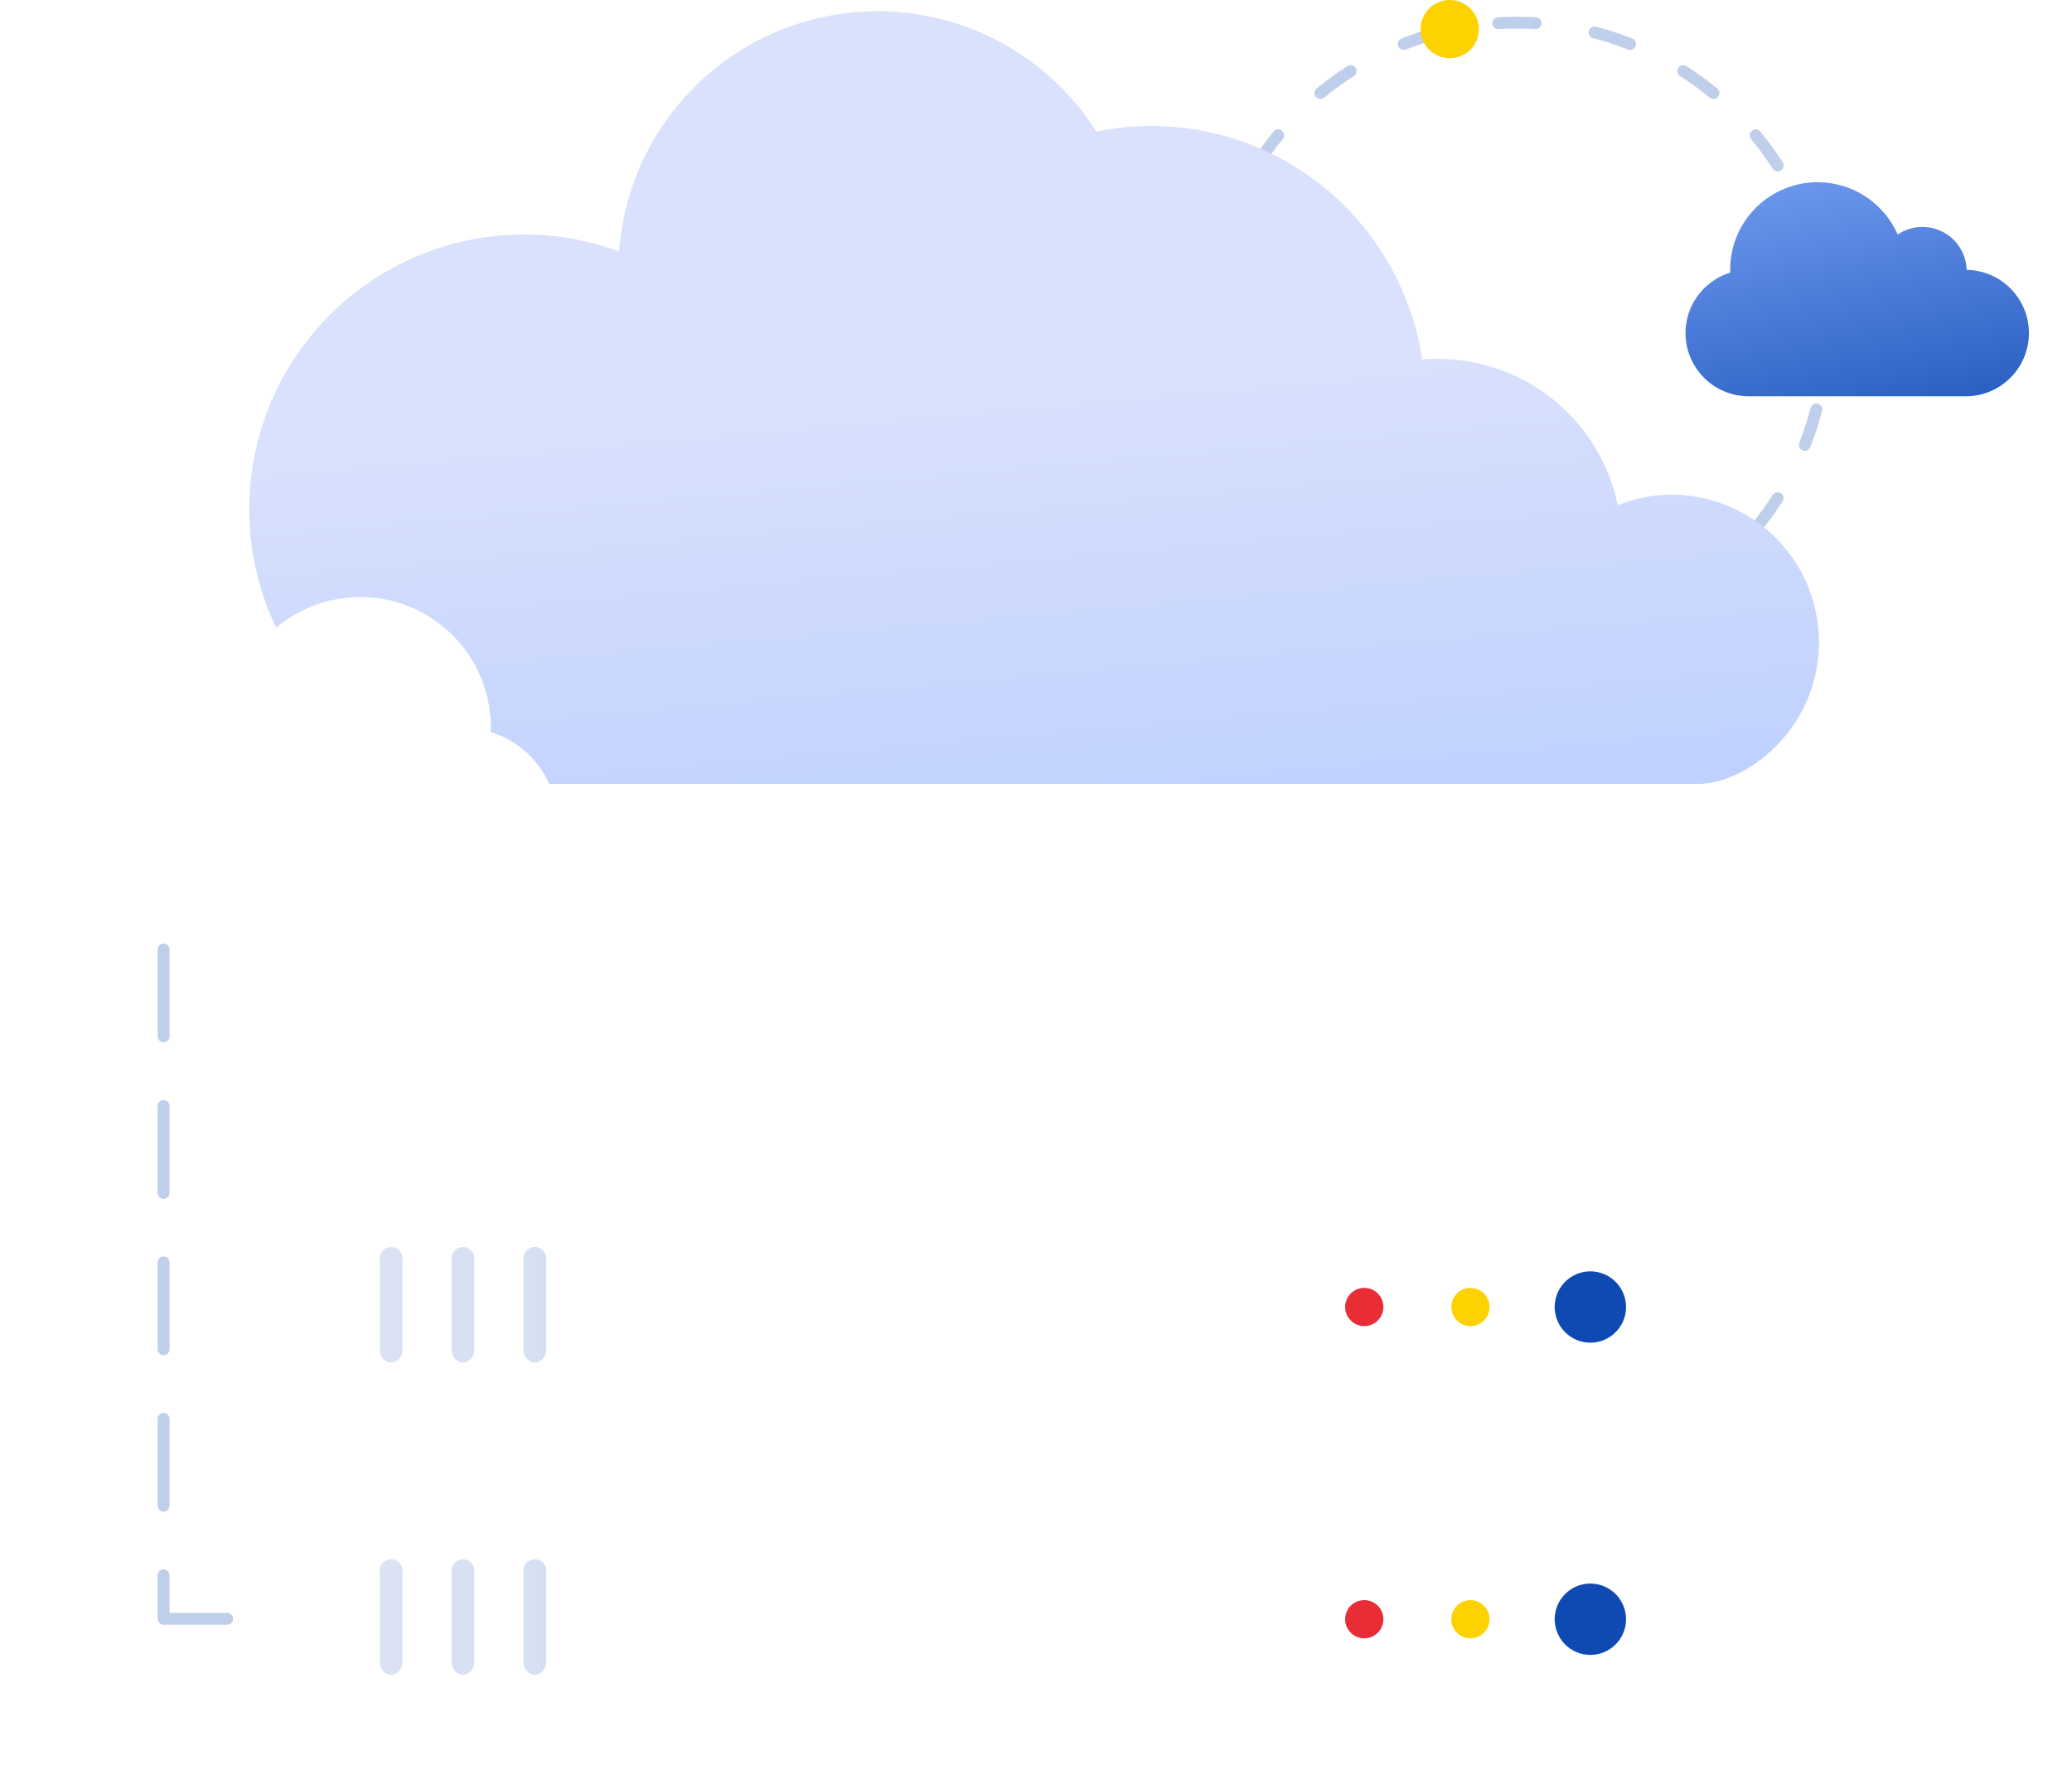 <svg width="315" height="272" viewBox="0 0 315 272" fill="none" xmlns="http://www.w3.org/2000/svg">
<path opacity="0.5" fill-rule="evenodd" clip-rule="evenodd" d="M23.971 127.19C23.971 126.692 24.375 126.288 24.872 126.288H32.783C33.281 126.288 33.684 126.692 33.684 127.19C33.684 127.687 33.281 128.091 32.783 128.091H25.773V133.799C25.773 134.296 25.37 134.7 24.872 134.7C24.375 134.7 23.971 134.296 23.971 133.799V127.19ZM44.539 127.19C44.539 126.692 44.942 126.288 45.44 126.288H53.351C53.849 126.288 54.252 126.692 54.252 127.19C54.252 127.687 53.849 128.091 53.351 128.091H45.44C44.942 128.091 44.539 127.687 44.539 127.19ZM24.872 143.471C25.37 143.471 25.773 143.875 25.773 144.373V157.591C25.773 158.089 25.37 158.492 24.872 158.492C24.375 158.492 23.971 158.089 23.971 157.591V144.373C23.971 143.875 24.375 143.471 24.872 143.471ZM24.872 167.264C25.37 167.264 25.773 167.667 25.773 168.165V181.383C25.773 181.881 25.37 182.284 24.872 182.284C24.375 182.284 23.971 181.881 23.971 181.383V168.165C23.971 167.667 24.375 167.264 24.872 167.264ZM24.872 191.056C25.37 191.056 25.773 191.459 25.773 191.957V205.175C25.773 205.673 25.37 206.077 24.872 206.077C24.375 206.077 23.971 205.673 23.971 205.175V191.957C23.971 191.459 24.375 191.056 24.872 191.056ZM24.872 214.848C25.37 214.848 25.773 215.252 25.773 215.749V228.968C25.773 229.465 25.37 229.869 24.872 229.869C24.375 229.869 23.971 229.465 23.971 228.968V215.749C23.971 215.252 24.375 214.848 24.872 214.848ZM24.872 238.64C25.37 238.64 25.773 239.044 25.773 239.541V245.249H34.54C35.038 245.249 35.441 245.653 35.441 246.151C35.441 246.648 35.038 247.052 34.54 247.052H24.872C24.375 247.052 23.971 246.648 23.971 246.151V239.541C23.971 239.044 24.375 238.64 24.872 238.64ZM49.106 246.151C49.106 245.653 49.51 245.249 50.007 245.249H59.675C60.173 245.249 60.576 245.653 60.576 246.151C60.576 246.648 60.173 247.052 59.675 247.052H50.007C49.51 247.052 49.106 246.648 49.106 246.151Z" fill="#809FD7"/>
<path opacity="0.5" fill-rule="evenodd" clip-rule="evenodd" d="M227.72 2.625C228.678 2.568 229.643 2.539 230.615 2.539C231.586 2.539 232.551 2.568 233.509 2.625C234.006 2.654 234.385 3.081 234.355 3.578C234.325 4.075 233.899 4.454 233.402 4.424C232.48 4.369 231.551 4.341 230.615 4.341C229.679 4.341 228.749 4.369 227.828 4.424C227.331 4.454 226.904 4.075 226.874 3.578C226.845 3.081 227.223 2.654 227.72 2.625ZM219.682 4.709C219.807 5.191 219.517 5.682 219.036 5.807C217.224 6.275 215.456 6.851 213.739 7.527C213.276 7.709 212.752 7.481 212.57 7.018C212.388 6.555 212.616 6.032 213.079 5.85C214.864 5.147 216.702 4.549 218.584 4.062C219.066 3.937 219.558 4.227 219.682 4.709ZM241.547 4.709C241.671 4.227 242.163 3.937 242.645 4.062C244.527 4.549 246.365 5.147 248.15 5.85C248.614 6.032 248.841 6.555 248.659 7.018C248.477 7.481 247.954 7.709 247.49 7.527C245.773 6.851 244.005 6.275 242.194 5.807C241.712 5.682 241.422 5.191 241.547 4.709ZM255.144 10.329C255.412 9.909 255.969 9.787 256.389 10.055C258.018 11.097 259.58 12.234 261.067 13.459C261.451 13.776 261.506 14.344 261.189 14.728C260.872 15.112 260.304 15.167 259.92 14.85C258.489 13.671 256.986 12.576 255.418 11.573C254.998 11.305 254.876 10.748 255.144 10.329ZM206.085 10.329C206.353 10.748 206.231 11.305 205.811 11.573C204.243 12.576 202.74 13.671 201.309 14.85C200.925 15.167 200.357 15.112 200.04 14.728C199.724 14.344 199.778 13.776 200.163 13.459C201.649 12.234 203.211 11.097 204.841 10.055C205.26 9.787 205.817 9.909 206.085 10.329ZM266.338 19.877C266.722 19.56 267.29 19.615 267.607 19.999C268.832 21.486 269.969 23.048 271.011 24.677C271.279 25.097 271.156 25.654 270.737 25.922C270.318 26.19 269.76 26.067 269.492 25.648C268.49 24.08 267.395 22.577 266.216 21.146C265.899 20.762 265.954 20.194 266.338 19.877ZM194.891 19.877C195.275 20.194 195.33 20.762 195.014 21.146C193.834 22.577 192.739 24.08 191.737 25.648C191.469 26.067 190.911 26.19 190.492 25.922C190.073 25.654 189.95 25.097 190.218 24.677C191.26 23.048 192.397 21.486 193.623 19.999C193.939 19.615 194.507 19.56 194.891 19.877ZM187.182 32.407C187.645 32.589 187.872 33.112 187.69 33.575C187.014 35.293 186.439 37.061 185.97 38.872C185.846 39.354 185.354 39.644 184.872 39.519C184.39 39.395 184.101 38.903 184.225 38.421C184.712 36.538 185.311 34.701 186.013 32.916C186.195 32.452 186.718 32.225 187.182 32.407ZM274.048 32.407C274.511 32.225 275.034 32.452 275.216 32.916C275.919 34.701 276.517 36.538 277.004 38.421C277.129 38.903 276.839 39.395 276.357 39.519C275.875 39.644 275.384 39.354 275.259 38.872C274.791 37.061 274.215 35.293 273.539 33.575C273.357 33.112 273.584 32.589 274.048 32.407ZM183.741 46.711C184.238 46.741 184.617 47.167 184.587 47.664C184.532 48.586 184.505 49.515 184.505 50.451C184.505 51.387 184.532 52.316 184.587 53.238C184.617 53.735 184.238 54.162 183.741 54.192C183.245 54.221 182.818 53.843 182.788 53.346C182.731 52.388 182.702 51.423 182.702 50.451C182.702 49.48 182.731 48.514 182.788 47.557C182.818 47.06 183.245 46.681 183.741 46.711ZM277.488 46.711C277.985 46.681 278.411 47.06 278.441 47.557C278.498 48.514 278.527 49.48 278.527 50.451C278.527 51.423 278.498 52.388 278.441 53.346C278.411 53.843 277.985 54.221 277.488 54.192C276.991 54.162 276.612 53.735 276.642 53.238C276.697 52.316 276.725 51.387 276.725 50.451C276.725 49.515 276.697 48.586 276.642 47.664C276.612 47.167 276.991 46.741 277.488 46.711ZM184.872 61.383C185.354 61.259 185.846 61.548 185.97 62.03C186.439 63.842 187.014 65.609 187.69 67.327C187.872 67.79 187.645 68.314 187.182 68.496C186.718 68.678 186.195 68.45 186.013 67.987C185.311 66.202 184.712 64.364 184.225 62.482C184.101 62 184.39 61.508 184.872 61.383ZM276.357 61.383C276.839 61.508 277.129 62 277.004 62.482C276.517 64.364 275.919 66.202 275.216 67.987C275.034 68.45 274.511 68.678 274.048 68.496C273.584 68.314 273.357 67.79 273.539 67.327C274.215 65.609 274.791 63.842 275.259 62.03C275.384 61.548 275.875 61.259 276.357 61.383ZM270.737 74.981C271.156 75.249 271.279 75.806 271.011 76.225C269.969 77.855 268.832 79.417 267.607 80.903C267.29 81.287 266.722 81.342 266.338 81.026C265.954 80.709 265.899 80.141 266.216 79.757C267.395 78.326 268.49 76.823 269.492 75.254C269.76 74.835 270.318 74.713 270.737 74.981ZM190.492 74.981C190.911 74.713 191.469 74.835 191.737 75.254C192.739 76.823 193.834 78.326 195.014 79.757C195.33 80.141 195.275 80.709 194.891 81.026C194.507 81.342 193.939 81.287 193.623 80.903C192.397 79.417 191.26 77.855 190.218 76.225C189.95 75.806 190.073 75.249 190.492 74.981ZM261.189 86.175C261.506 86.559 261.451 87.127 261.067 87.443C259.58 88.668 258.018 89.806 256.389 90.848C255.969 91.116 255.412 90.993 255.144 90.574C254.876 90.154 254.998 89.597 255.418 89.329C256.986 88.326 258.489 87.232 259.92 86.052C260.304 85.736 260.872 85.79 261.189 86.175ZM200.04 86.175C200.357 85.79 200.925 85.736 201.309 86.052C202.74 87.232 204.243 88.326 205.811 89.329C206.231 89.597 206.353 90.154 206.085 90.574C205.817 90.993 205.26 91.116 204.841 90.848C203.211 89.806 201.649 88.668 200.163 87.443C199.778 87.127 199.724 86.559 200.04 86.175ZM212.57 93.884C212.752 93.421 213.276 93.193 213.739 93.376C215.456 94.052 217.224 94.627 219.036 95.096C219.517 95.22 219.807 95.712 219.682 96.194C219.558 96.676 219.066 96.965 218.584 96.841C216.702 96.354 214.864 95.755 213.079 95.053C212.616 94.871 212.388 94.347 212.57 93.884ZM248.659 93.884C248.841 94.347 248.614 94.871 248.15 95.053C246.365 95.755 244.527 96.354 242.645 96.841C242.163 96.965 241.671 96.676 241.547 96.194C241.422 95.712 241.712 95.22 242.194 95.096C244.005 94.627 245.773 94.052 247.49 93.376C247.954 93.193 248.477 93.421 248.659 93.884ZM226.874 97.325C226.904 96.828 227.331 96.449 227.828 96.478C228.749 96.533 229.679 96.561 230.615 96.561C231.551 96.561 232.48 96.533 233.402 96.478C233.899 96.449 234.325 96.828 234.355 97.325C234.385 97.821 234.006 98.248 233.509 98.278C232.551 98.335 231.586 98.364 230.615 98.364C229.643 98.364 228.678 98.335 227.72 98.278C227.223 98.248 226.845 97.821 226.874 97.325Z" fill="#809FD7"/>
<path d="M220.401 8.858C222.848 8.858 224.831 6.875 224.831 4.429C224.831 1.983 222.848 0 220.401 0C217.955 0 215.972 1.983 215.972 4.429C215.972 6.875 217.955 8.858 220.401 8.858Z" fill="#FDD200"/>
<path d="M254.186 75.219C251.362 75.222 248.564 75.764 245.943 76.817C244.638 70.539 241.213 64.9 236.242 60.848C231.272 56.796 225.058 54.578 218.646 54.566C217.822 54.566 217.009 54.609 216.205 54.678C215.376 49.082 213.415 43.713 210.44 38.9C207.466 34.086 203.542 29.93 198.907 26.685C194.272 23.44 189.024 21.175 183.484 20.026C177.944 18.878 172.228 18.872 166.685 20.008C162.247 13.009 155.715 7.588 148.019 4.516C140.323 1.443 131.853 0.875 123.816 2.893C115.778 4.911 108.581 9.412 103.249 15.755C97.916 22.099 94.72 29.962 94.114 38.227C88.555 36.18 82.625 35.339 76.717 35.758C70.808 36.178 65.057 37.849 59.843 40.661C54.63 43.472 50.074 47.361 46.477 52.067C42.881 56.774 40.327 62.192 38.984 67.961C37.641 73.73 37.54 79.718 38.688 85.529C39.835 91.341 42.206 96.841 45.641 101.666C49.077 106.492 53.499 110.531 58.614 113.517C63.73 116.503 69.422 118.367 75.313 118.986L75.335 119.197C75.335 119.197 243.588 119.197 247.906 119.197C252.225 119.197 254.519 119.197 258.233 119.197C260.636 119.197 263.601 118.216 266.293 116.474C268.984 114.732 271.272 112.433 273 109.732C274.728 107.031 275.857 103.992 276.31 100.817C276.764 97.643 276.531 94.409 275.629 91.332C274.726 88.255 273.175 85.408 271.078 82.982C268.982 80.556 266.39 78.608 263.477 77.268C260.564 75.929 257.397 75.23 254.191 75.218L254.186 75.219Z" fill="url(#paint0_linear)"/>
<g filter="url(#filter0_d)">
<path d="M250.483 228.132H52.193C48.024 228.132 44.645 231.511 44.645 235.679V256.619C44.645 260.787 48.024 264.166 52.193 264.166H250.483C254.651 264.166 258.03 260.787 258.03 256.619V235.679C258.03 231.511 254.651 228.132 250.483 228.132Z" fill="white"/>
</g>
<path d="M247.203 246.219C247.203 247.292 246.885 248.341 246.289 249.233C245.693 250.125 244.846 250.82 243.855 251.23C242.864 251.641 241.773 251.748 240.721 251.539C239.669 251.33 238.702 250.813 237.944 250.055C237.185 249.296 236.669 248.33 236.459 247.277C236.25 246.225 236.357 245.135 236.768 244.144C237.178 243.153 237.874 242.305 238.766 241.709C239.658 241.113 240.706 240.795 241.779 240.795C243.218 240.795 244.597 241.367 245.615 242.384C246.632 243.401 247.203 244.781 247.203 246.219V246.219Z" fill="#0F4AB2"/>
<path d="M226.454 246.218C226.454 246.793 226.284 247.356 225.964 247.834C225.645 248.313 225.191 248.686 224.659 248.907C224.127 249.127 223.542 249.185 222.978 249.072C222.413 248.96 221.895 248.683 221.488 248.276C221.081 247.869 220.804 247.351 220.692 246.786C220.58 246.222 220.637 245.637 220.858 245.105C221.078 244.574 221.451 244.119 221.93 243.8C222.408 243.48 222.971 243.31 223.546 243.31C224.318 243.31 225.057 243.617 225.602 244.162C226.147 244.707 226.454 245.447 226.454 246.218V246.218Z" fill="#FDD200"/>
<path d="M210.314 246.218C210.314 246.793 210.143 247.356 209.824 247.834C209.504 248.313 209.05 248.686 208.519 248.906C207.987 249.127 207.402 249.185 206.838 249.072C206.273 248.96 205.755 248.683 205.348 248.276C204.941 247.87 204.664 247.351 204.551 246.787C204.439 246.223 204.497 245.638 204.717 245.106C204.937 244.574 205.31 244.12 205.788 243.8C206.267 243.481 206.829 243.31 207.404 243.31C208.176 243.31 208.916 243.616 209.461 244.161C210.007 244.707 210.313 245.447 210.314 246.218Z" fill="#E82D37"/>
<path d="M59.464 254.693C58.968 254.645 58.511 254.404 58.191 254.021C57.871 253.639 57.714 253.147 57.753 252.65V239.141C57.708 238.891 57.718 238.634 57.784 238.388C57.849 238.142 57.967 237.913 58.13 237.718C58.294 237.522 58.498 237.365 58.728 237.258C58.959 237.15 59.21 237.094 59.464 237.094C59.719 237.094 59.97 237.15 60.201 237.258C60.431 237.365 60.636 237.522 60.799 237.718C60.962 237.913 61.08 238.142 61.145 238.388C61.211 238.634 61.221 238.891 61.176 239.141V252.642C61.218 253.14 61.061 253.635 60.741 254.019C60.421 254.402 59.962 254.645 59.464 254.693V254.693Z" fill="url(#paint1_linear)"/>
<path d="M70.384 254.693C69.888 254.645 69.43 254.404 69.11 254.021C68.79 253.639 68.633 253.147 68.672 252.65V239.141C68.627 238.891 68.638 238.634 68.703 238.388C68.768 238.142 68.886 237.913 69.049 237.718C69.213 237.522 69.417 237.365 69.647 237.258C69.878 237.15 70.129 237.094 70.384 237.094C70.638 237.094 70.889 237.15 71.12 237.258C71.35 237.365 71.555 237.522 71.718 237.718C71.881 237.913 71.999 238.142 72.064 238.388C72.129 238.634 72.14 238.891 72.095 239.141V252.642C72.136 253.14 71.98 253.635 71.66 254.019C71.34 254.402 70.881 254.645 70.384 254.693V254.693Z" fill="url(#paint2_linear)"/>
<path d="M81.304 254.693C80.808 254.645 80.351 254.404 80.031 254.021C79.71 253.639 79.553 253.147 79.593 252.65V239.141C79.547 238.891 79.558 238.634 79.623 238.388C79.688 238.142 79.806 237.913 79.97 237.718C80.133 237.522 80.337 237.365 80.567 237.258C80.798 237.15 81.049 237.094 81.304 237.094C81.558 237.094 81.81 237.15 82.04 237.258C82.271 237.365 82.475 237.522 82.638 237.718C82.801 237.913 82.92 238.142 82.985 238.388C83.05 238.634 83.06 238.891 83.015 239.141V252.642C83.057 253.14 82.901 253.635 82.581 254.019C82.26 254.402 81.802 254.645 81.304 254.693V254.693Z" fill="url(#paint3_linear)"/>
<g filter="url(#filter1_d)">
<path d="M250.483 180.655H52.193C48.024 180.655 44.645 184.034 44.645 188.202V209.142C44.645 213.31 48.024 216.689 52.193 216.689H250.483C254.651 216.689 258.03 213.31 258.03 209.142V188.202C258.03 184.034 254.651 180.655 250.483 180.655Z" fill="white"/>
</g>
<path d="M247.203 198.742C247.204 199.815 246.886 200.863 246.29 201.756C245.694 202.648 244.847 203.343 243.856 203.754C242.865 204.165 241.774 204.272 240.722 204.063C239.669 203.854 238.703 203.337 237.944 202.579C237.185 201.82 236.669 200.854 236.459 199.802C236.25 198.749 236.357 197.659 236.768 196.668C237.178 195.676 237.874 194.829 238.766 194.233C239.658 193.637 240.706 193.319 241.779 193.319C243.218 193.319 244.597 193.89 245.614 194.907C246.631 195.924 247.203 197.303 247.203 198.742Z" fill="#0F4AB2"/>
<path d="M226.454 198.741C226.454 199.316 226.284 199.879 225.964 200.357C225.645 200.836 225.191 201.209 224.659 201.429C224.127 201.65 223.542 201.707 222.978 201.595C222.413 201.483 221.895 201.206 221.488 200.799C221.081 200.392 220.804 199.874 220.692 199.309C220.58 198.745 220.637 198.16 220.858 197.628C221.078 197.097 221.451 196.642 221.93 196.323C222.408 196.003 222.971 195.833 223.546 195.833C224.318 195.833 225.057 196.14 225.602 196.685C226.147 197.23 226.454 197.97 226.454 198.741V198.741Z" fill="#FDD200"/>
<path d="M210.314 198.741C210.314 199.316 210.143 199.879 209.824 200.357C209.504 200.836 209.05 201.209 208.519 201.429C207.987 201.65 207.402 201.707 206.838 201.595C206.273 201.483 205.755 201.206 205.348 200.799C204.941 200.393 204.664 199.874 204.551 199.31C204.439 198.746 204.497 198.161 204.717 197.629C204.937 197.097 205.31 196.643 205.788 196.323C206.267 196.003 206.829 195.833 207.404 195.833C208.176 195.833 208.916 196.139 209.461 196.684C210.007 197.23 210.313 197.969 210.314 198.741V198.741Z" fill="#E82D37"/>
<path d="M59.464 207.216C58.968 207.168 58.511 206.926 58.191 206.544C57.871 206.162 57.714 205.67 57.753 205.173V191.673C57.708 191.422 57.718 191.165 57.784 190.919C57.849 190.673 57.967 190.444 58.13 190.249C58.294 190.054 58.498 189.897 58.728 189.789C58.959 189.681 59.21 189.625 59.464 189.625C59.719 189.625 59.97 189.681 60.201 189.789C60.431 189.897 60.636 190.054 60.799 190.249C60.962 190.444 61.08 190.673 61.145 190.919C61.211 191.165 61.221 191.422 61.176 191.673V205.173C61.215 205.67 61.058 206.162 60.738 206.544C60.418 206.926 59.961 207.168 59.464 207.216V207.216Z" fill="url(#paint4_linear)"/>
<path d="M70.384 207.216C69.888 207.168 69.43 206.926 69.11 206.544C68.79 206.162 68.633 205.67 68.672 205.173V191.673C68.627 191.422 68.638 191.165 68.703 190.919C68.768 190.673 68.886 190.444 69.049 190.249C69.213 190.054 69.417 189.897 69.647 189.789C69.878 189.681 70.129 189.625 70.384 189.625C70.638 189.625 70.889 189.681 71.12 189.789C71.35 189.897 71.555 190.054 71.718 190.249C71.881 190.444 71.999 190.673 72.064 190.919C72.129 191.165 72.14 191.422 72.095 191.673V205.173C72.134 205.67 71.977 206.162 71.657 206.544C71.337 206.926 70.88 207.168 70.384 207.216V207.216Z" fill="url(#paint5_linear)"/>
<path d="M81.304 207.216C80.808 207.168 80.351 206.926 80.031 206.544C79.71 206.162 79.553 205.67 79.593 205.173V191.673C79.547 191.422 79.558 191.165 79.623 190.919C79.688 190.673 79.806 190.444 79.97 190.249C80.133 190.054 80.337 189.897 80.567 189.789C80.798 189.681 81.049 189.625 81.304 189.625C81.558 189.625 81.81 189.681 82.04 189.789C82.271 189.897 82.475 190.054 82.638 190.249C82.801 190.444 82.92 190.673 82.985 190.919C83.05 191.165 83.06 191.422 83.015 191.673V205.173C83.054 205.67 82.897 206.162 82.577 206.544C82.257 206.926 81.8 207.168 81.304 207.216V207.216Z" fill="url(#paint6_linear)"/>
<g filter="url(#filter2_d)">
<path d="M18.447 136.489C14.662 136.512 11.021 135.039 8.316 132.392C5.611 129.744 4.061 126.136 4.002 122.351C3.943 118.566 5.38 114.912 8.002 112.181C10.623 109.451 14.216 107.866 18 107.77C18.056 105.973 18.592 104.223 19.553 102.703C20.515 101.183 21.866 99.949 23.467 99.129C25.068 98.309 26.859 97.933 28.654 98.04C30.449 98.148 32.183 98.735 33.674 99.74C35.504 95.566 38.714 92.149 42.766 90.062C46.817 87.975 51.464 87.347 55.924 88.281C60.385 89.215 64.388 91.656 67.262 95.193C70.136 98.73 71.705 103.148 71.706 107.705C71.706 107.937 71.706 108.167 71.693 108.395C74.977 109.411 77.788 111.571 79.615 114.483C81.443 117.394 82.166 120.865 81.653 124.264C81.14 127.663 79.425 130.766 76.819 133.009C74.214 135.251 70.891 136.485 67.453 136.487L18.447 136.489Z" fill="white"/>
</g>
<g filter="url(#filter3_d)">
<path d="M293.125 54.699C294.388 54.719 295.642 54.489 296.815 54.025C297.989 53.56 299.06 52.868 299.967 51.989C300.873 51.111 301.598 50.062 302.099 48.903C302.6 47.744 302.868 46.498 302.888 45.236C302.908 43.973 302.678 42.719 302.213 41.545C301.749 40.372 301.057 39.301 300.178 38.395C299.299 37.488 298.251 36.763 297.092 36.262C295.933 35.761 294.687 35.493 293.425 35.473C293.389 34.269 293.03 33.097 292.387 32.079C291.744 31.061 290.839 30.234 289.767 29.684C288.695 29.135 287.495 28.884 286.293 28.956C285.091 29.029 283.93 29.423 282.932 30.097C281.707 27.303 279.558 25.016 276.846 23.619C274.133 22.223 271.023 21.802 268.037 22.427C265.052 23.053 262.372 24.686 260.448 27.054C258.524 29.422 257.474 32.379 257.473 35.43C257.473 35.584 257.473 35.739 257.481 35.891C255.277 36.566 253.388 38.01 252.16 39.961C250.931 41.911 250.444 44.239 250.788 46.518C251.132 48.798 252.284 50.878 254.034 52.379C255.783 53.88 258.014 54.703 260.32 54.697L293.125 54.699Z" fill="url(#paint7_linear)"/>
</g>
<defs>
<filter id="filter0_d" x="44.645" y="228.132" width="220.385" height="43.034" filterUnits="userSpaceOnUse" color-interpolation-filters="sRGB">
<feFlood flood-opacity="0" result="BackgroundImageFix"/>
<feColorMatrix in="SourceAlpha" type="matrix" values="0 0 0 0 0 0 0 0 0 0 0 0 0 0 0 0 0 0 127 0"/>
<feOffset dx="4" dy="4"/>
<feGaussianBlur stdDeviation="1.5"/>
<feColorMatrix type="matrix" values="0 0 0 0 0.553 0 0 0 0 0.624 0 0 0 0 0.878 0 0 0 0.502 0"/>
<feBlend mode="normal" in2="BackgroundImageFix" result="effect1_dropShadow"/>
<feBlend mode="normal" in="SourceGraphic" in2="effect1_dropShadow" result="shape"/>
</filter>
<filter id="filter1_d" x="44.645" y="180.655" width="220.385" height="43.034" filterUnits="userSpaceOnUse" color-interpolation-filters="sRGB">
<feFlood flood-opacity="0" result="BackgroundImageFix"/>
<feColorMatrix in="SourceAlpha" type="matrix" values="0 0 0 0 0 0 0 0 0 0 0 0 0 0 0 0 0 0 127 0"/>
<feOffset dx="4" dy="4"/>
<feGaussianBlur stdDeviation="1.5"/>
<feColorMatrix type="matrix" values="0 0 0 0 0.553 0 0 0 0 0.624 0 0 0 0 0.878 0 0 0 0.502 0"/>
<feBlend mode="normal" in2="BackgroundImageFix" result="effect1_dropShadow"/>
<feBlend mode="normal" in="SourceGraphic" in2="effect1_dropShadow" result="shape"/>
</filter>
<filter id="filter2_d" x="0.104" y="83.963" width="91.45" height="62.266" filterUnits="userSpaceOnUse" color-interpolation-filters="sRGB">
<feFlood flood-opacity="0" result="BackgroundImageFix"/>
<feColorMatrix in="SourceAlpha" type="matrix" values="0 0 0 0 0 0 0 0 0 0 0 0 0 0 0 0 0 0 127 0"/>
<feOffset dx="2.922" dy="2.922"/>
<feGaussianBlur stdDeviation="3.409"/>
<feColorMatrix type="matrix" values="0 0 0 0 0.361 0 0 0 0 0.576 0 0 0 0 0.898 0 0 0 0.302 0"/>
<feBlend mode="normal" in2="BackgroundImageFix" result="effect1_dropShadow"/>
<feBlend mode="normal" in="SourceGraphic" in2="effect1_dropShadow" result="shape"/>
</filter>
<filter id="filter3_d" x="250.681" y="22.145" width="63.332" height="43.679" filterUnits="userSpaceOnUse" color-interpolation-filters="sRGB">
<feFlood flood-opacity="0" result="BackgroundImageFix"/>
<feColorMatrix in="SourceAlpha" type="matrix" values="0 0 0 0 0 0 0 0 0 0 0 0 0 0 0 0 0 0 127 0"/>
<feOffset dx="5.562" dy="5.562"/>
<feGaussianBlur stdDeviation="2.781"/>
<feColorMatrix type="matrix" values="0 0 0 0 0.361 0 0 0 0 0.576 0 0 0 0 0.898 0 0 0 0.302 0"/>
<feBlend mode="normal" in2="BackgroundImageFix" result="effect1_dropShadow"/>
<feBlend mode="normal" in="SourceGraphic" in2="effect1_dropShadow" result="shape"/>
</filter>
<linearGradient id="paint0_linear" x1="145.522" y1="56.865" x2="153.098" y2="141.844" gradientUnits="userSpaceOnUse">
<stop stop-color="#DAE1FC"/>
<stop offset="1" stop-color="#B9CEFF"/>
</linearGradient>
<linearGradient id="paint1_linear" x1="22.693" y1="213.265" x2="115.699" y2="216.487" gradientUnits="userSpaceOnUse">
<stop offset="0.001" stop-color="#E6EAF9"/>
<stop offset="1" stop-color="#C8D7ED"/>
</linearGradient>
<linearGradient id="paint2_linear" x1="27.492" y1="207.844" x2="120.492" y2="211.066" gradientUnits="userSpaceOnUse">
<stop offset="0.001" stop-color="#E6EAF9"/>
<stop offset="1" stop-color="#C8D7ED"/>
</linearGradient>
<linearGradient id="paint3_linear" x1="32.292" y1="202.406" x2="125.288" y2="205.628" gradientUnits="userSpaceOnUse">
<stop offset="0.001" stop-color="#E6EAF9"/>
<stop offset="1" stop-color="#C8D7ED"/>
</linearGradient>
<linearGradient id="paint4_linear" x1="22.693" y1="165.808" x2="115.699" y2="169.032" gradientUnits="userSpaceOnUse">
<stop offset="0.001" stop-color="#E6EAF9"/>
<stop offset="1" stop-color="#C8D7ED"/>
</linearGradient>
<linearGradient id="paint5_linear" x1="27.492" y1="160.39" x2="120.492" y2="163.613" gradientUnits="userSpaceOnUse">
<stop offset="0.001" stop-color="#E6EAF9"/>
<stop offset="1" stop-color="#C8D7ED"/>
</linearGradient>
<linearGradient id="paint6_linear" x1="32.292" y1="154.954" x2="125.288" y2="158.177" gradientUnits="userSpaceOnUse">
<stop offset="0.001" stop-color="#E6EAF9"/>
<stop offset="1" stop-color="#C8D7ED"/>
</linearGradient>
<linearGradient id="paint7_linear" x1="255.954" y1="7.593" x2="270.683" y2="75.738" gradientUnits="userSpaceOnUse">
<stop stop-color="#89AEFF"/>
<stop offset="1" stop-color="#0F4AB2"/>
</linearGradient>
</defs>
</svg>
